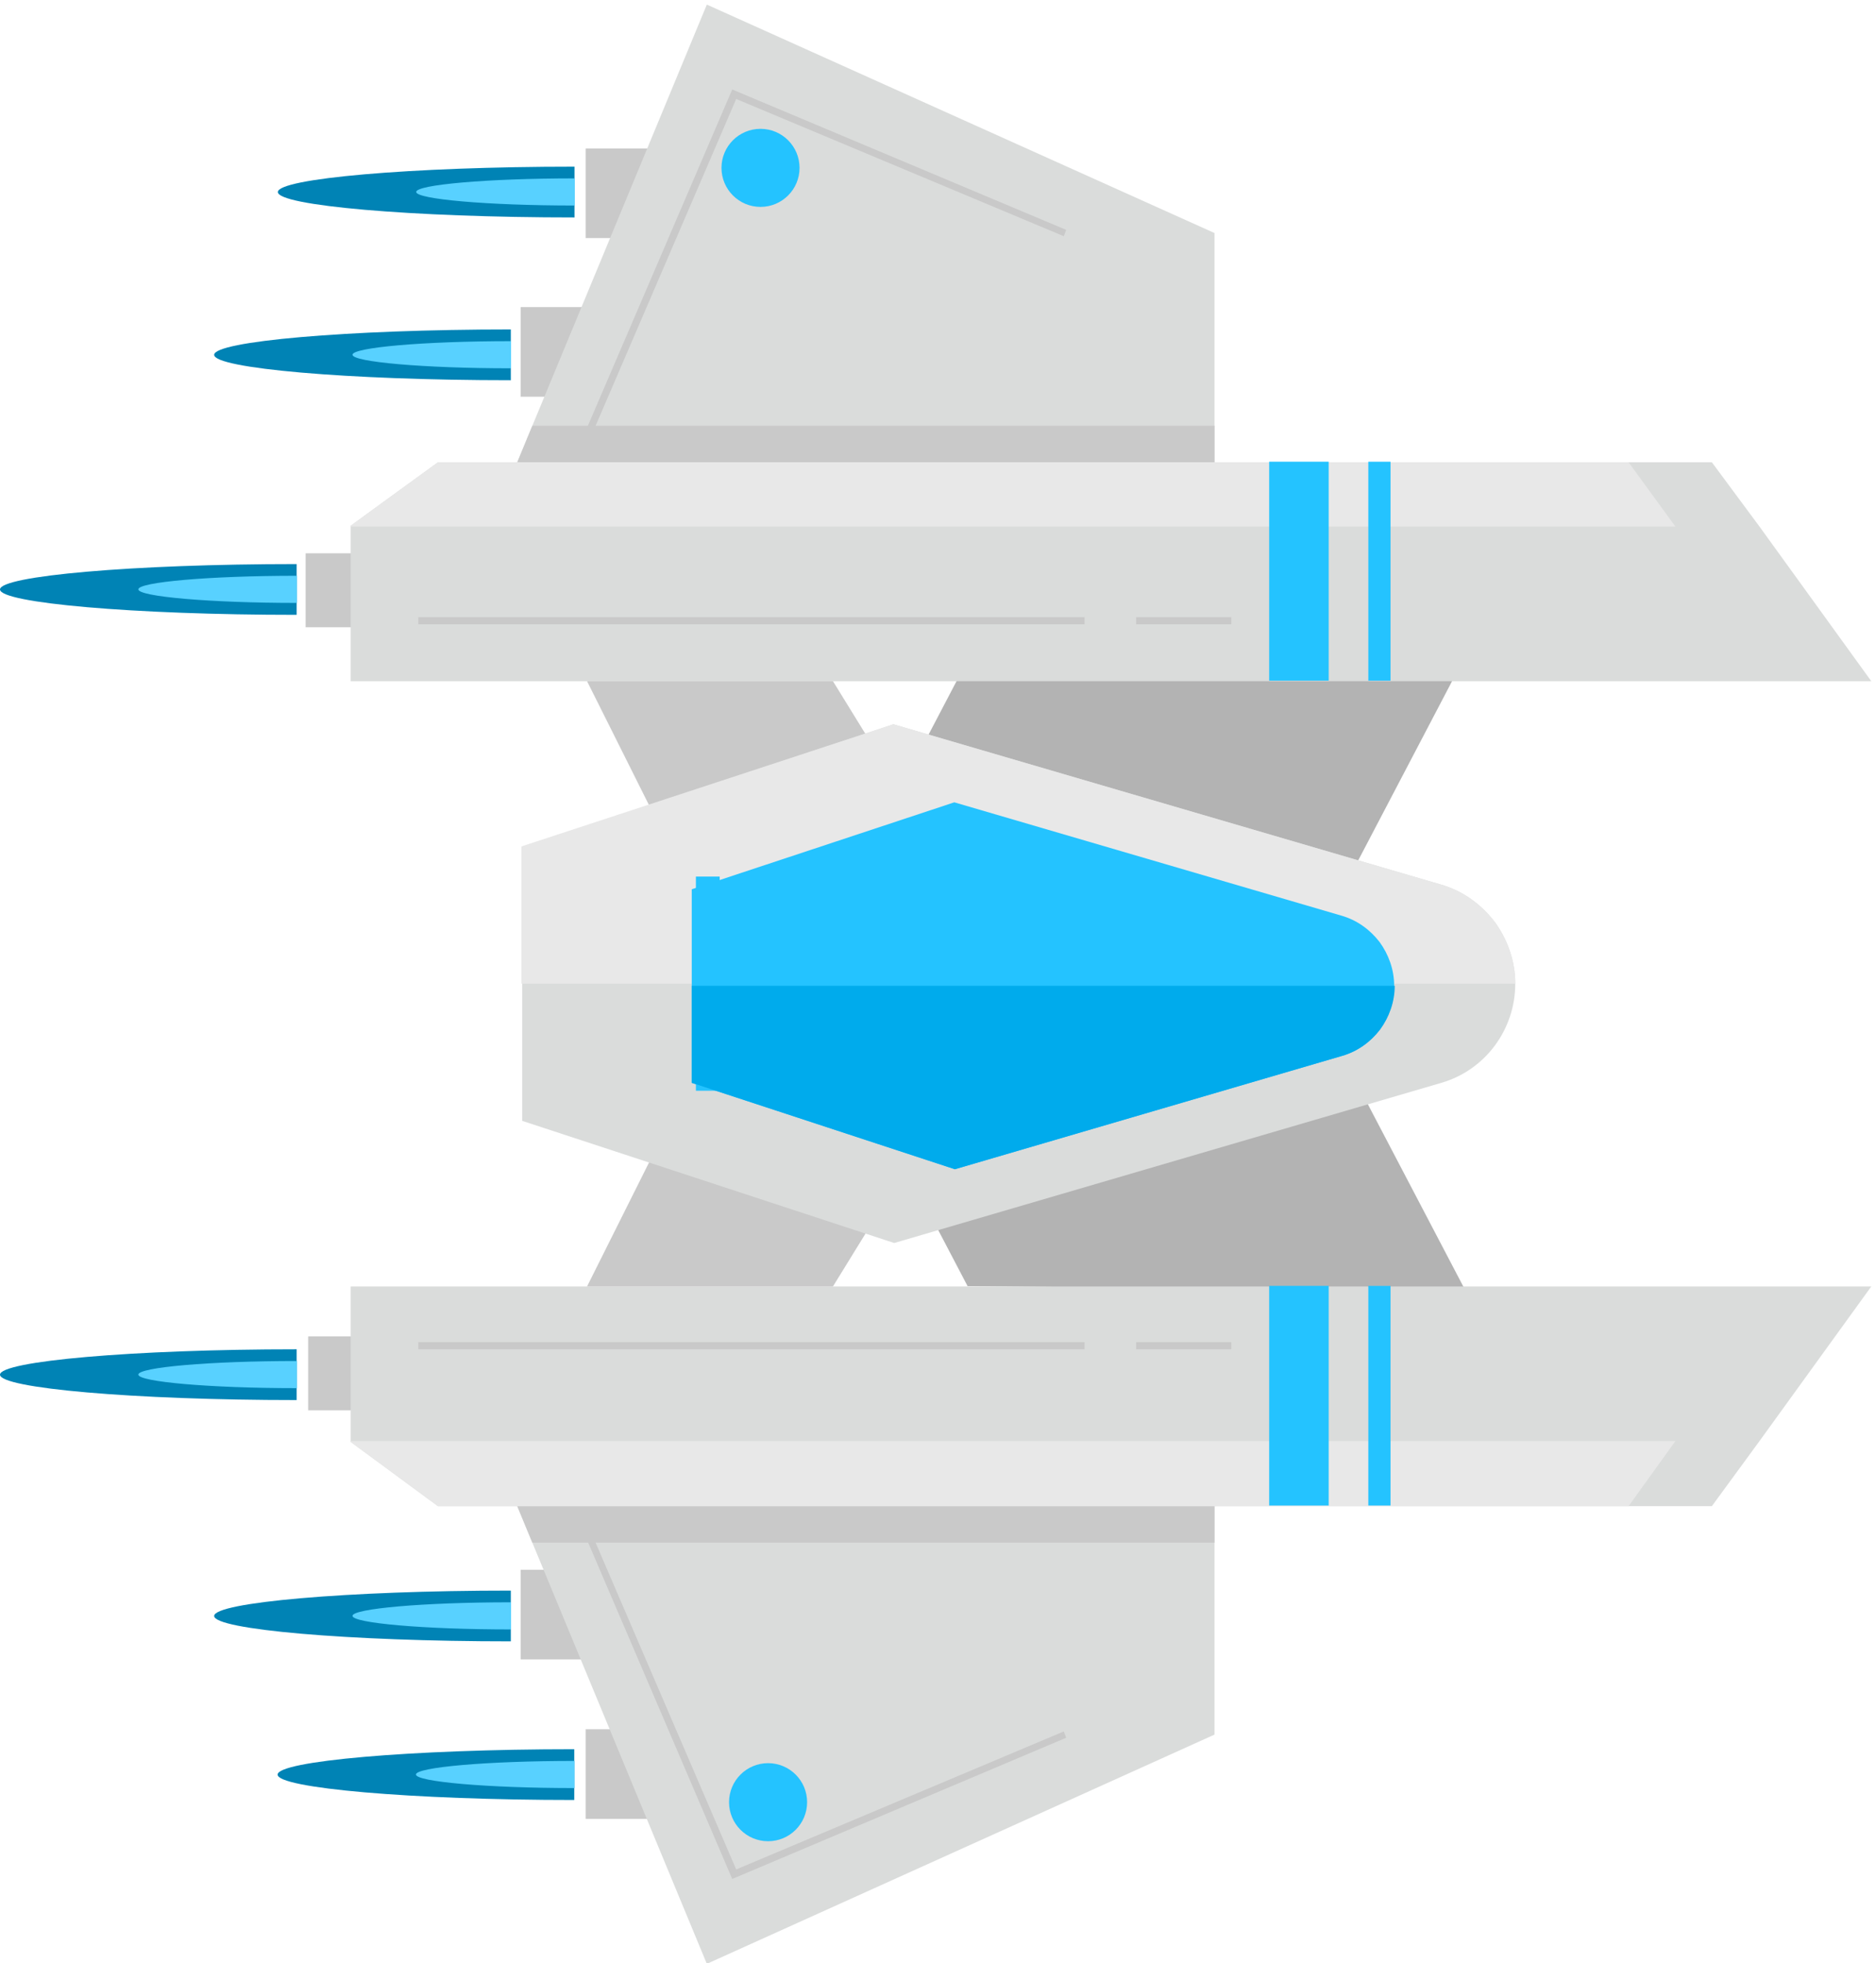 <?xml version="1.0" encoding="UTF-8" standalone="no"?>
<!-- Created with Inkscape (http://www.inkscape.org/) -->

<svg
   xmlns:dc="http://purl.org/dc/elements/1.1/"
   xmlns:cc="http://creativecommons.org/ns#"
   xmlns:rdf="http://www.w3.org/1999/02/22-rdf-syntax-ns#"
   xmlns:svg="http://www.w3.org/2000/svg"
   xmlns="http://www.w3.org/2000/svg"
   xmlns:sodipodi="http://sodipodi.sourceforge.net/DTD/sodipodi-0.dtd"
   xmlns:inkscape="http://www.inkscape.org/namespaces/inkscape"
   version="1.1"
   id="svg2"
   inkscape:version="0.92.3 (2405546, 2018-03-11)"
   sodipodi:docname="7_normal_1.svg"
   width="473"
   height="495">
  <defs
     id="defs6">
    <clipPath
       clipPathUnits="userSpaceOnUse"
       id="clipPath5995">
      <rect
         style="opacity:0.423;fill:#ff5555;fill-opacity:1;fill-rule:evenodd;stroke:#ffffff;stroke-width:0;stroke-linecap:round;stroke-linejoin:round;stroke-miterlimit:4;stroke-dasharray:none;stroke-dashoffset:0;stroke-opacity:1"
         id="rect5997"
         width="106.144"
         height="87.818"
         x="710.817"
         y="254.718" />
    </clipPath>
  </defs>
  <sodipodi:namedview
     pagecolor="#000000"
     bordercolor="#666666"
     borderopacity="1"
     objecttolerance="10"
     gridtolerance="10"
     guidetolerance="10"
     inkscape:pageopacity="0.6745098"
     inkscape:pageshadow="2"
     inkscape:window-width="1920"
     inkscape:window-height="1001"
     id="namedview4"
     showgrid="true"
     inkscape:pagecheckerboard="true"
     inkscape:zoom="1"
     inkscape:cx="-153.312"
     inkscape:cy="320.34989"
     inkscape:window-x="-9"
     inkscape:window-y="-9"
     inkscape:window-maximized="1"
     inkscape:current-layer="XMLID_49_">
    <inkscape:grid
       type="xygrid"
       id="grid6199" />
  </sodipodi:namedview>
  <g
     id="XMLID_49_"
     transform="translate(242.361,35.197)">
    <rect
       transform="matrix(-0.464,0.886,-1,0.009,0,0)"
       y="-196.189"
       x="132.333"
       height="125.53"
       width="78.164"
       id="rect6003"
       style="opacity:1;fill:#b3b3b3;fill-opacity:1;fill-rule:evenodd;stroke:#ffffff;stroke-width:0;stroke-linecap:round;stroke-linejoin:round;stroke-miterlimit:4;stroke-dasharray:none;stroke-dashoffset:0;stroke-opacity:1" />
    <rect
       style="opacity:1;fill:#b3b3b3;fill-opacity:1;fill-rule:evenodd;stroke:#ffffff;stroke-width:0;stroke-linecap:round;stroke-linejoin:round;stroke-miterlimit:4;stroke-dasharray:none;stroke-dashoffset:0;stroke-opacity:1"
       id="rect6005"
       width="78.164"
       height="125.53"
       x="-327.815"
       y="24.977"
       transform="matrix(-0.464,-0.886,-1,-0.009,0,0)" />
    <rect
       y="146.659"
       x="104.313"
       height="18.643"
       width="18.643"
       id="rect6195"
       style="opacity:1;fill:#c9c9c9;fill-opacity:1;fill-rule:evenodd;stroke:#ffffff;stroke-width:0;stroke-linecap:round;stroke-linejoin:round;stroke-miterlimit:4;stroke-dasharray:none;stroke-dashoffset:0;stroke-opacity:1"
       transform="rotate(90)" />
    <rect
       style="opacity:1;fill:#c9c9c9;fill-opacity:1;fill-rule:evenodd;stroke:#ffffff;stroke-width:0;stroke-linecap:round;stroke-linejoin:round;stroke-miterlimit:4;stroke-dasharray:none;stroke-dashoffset:0;stroke-opacity:1"
       id="rect6197"
       width="18.643"
       height="18.643"
       x="301.758"
       y="146.023"
       transform="rotate(90)" />
    <rect
       style="fill:#c9c9c9;stroke-width:1"
       id="XMLID_12_"
       x="360.609"
       y="90.1"
       width="22.599"
       height="20.999"
       transform="rotate(90)" />
    <rect
       style="fill:#c9c9c9;stroke-width:1"
       id="XMLID_30_"
       x="400.807"
       y="73.701"
       width="22.599"
       height="20.999"
       transform="rotate(90)" />
    <polygon
       transform="matrix(0,2,-2,0,579.256,-1978.839)"
       style="fill:#dadcdb;stroke-width:0.5"
       id="XMLID_21_"
       points="1134,366.6 1134,174.9 1153.5,189 1161.7,195 1161.7,355.6 1153.6,366.6 " />
    <polygon
       transform="matrix(0,2,-2,0,579.256,-1978.839)"
       style="fill:#dadcdb;stroke-width:0.5"
       id="XMLID_20_"
       points="1161.7,257.7 1190.5,257.7 1219.4,321.7 1166.3,343.7 1161.7,345.6 " />
    <polygon
       transform="matrix(0,2,-2,0,579.256,-1978.839)"
       style="fill:#c9c9c9;stroke-width:0.5"
       id="XMLID_15_"
       points="1124.1,299.7 1134,305.8 1134,336.8 1115.6,327.6 1124.4,300.8 " />
    <polygon
       transform="matrix(0,2,-2,0,579.256,-1978.839)"
       style="fill:#c9c9c9;stroke-width:0.5"
       id="XMLID_17_"
       points="1166.3,257.7 1166.3,343.7 1161.7,345.6 1161.7,257.7 " />
    <polygon
       transform="matrix(0,2,-2,0,579.256,-1978.839)"
       style="fill:#e8e8e8;stroke-width:0.5"
       id="XMLID_14_"
       points="1153.5,199.6 1161.7,205.5 1161.7,355.6 1153.6,366.6 1153.5,366.6 " />
    <polygon
       transform="matrix(0,2,-2,0,579.256,-1978.839)"
       style="fill:#c9c9c9;stroke-width:0.5"
       id="XMLID_8_"
       points="1164.1,337.6 1163.8,336.8 1207.5,318 1190.1,276.7 1190.9,276.4 1208.7,318.5 " />
    <rect
       style="fill:#c9c9c9;stroke-width:1"
       id="XMLID_40_"
       x="303.213"
       y="-31.092"
       width="1.8"
       height="167.989"
       transform="rotate(90)" />
    <rect
       style="fill:#c9c9c9;stroke-width:1"
       id="XMLID_42_"
       x="303.213"
       y="-68.089"
       width="1.8"
       height="23.998"
       transform="rotate(90)" />
    <circle
       style="fill:#24c3ff;fill-opacity:1;stroke-width:1"
       id="XMLID_3_"
       cx="419.205"
       cy="48.703"
       r="9.841"
       transform="rotate(90)" />
    <rect
       style="fill:#24c3ff;stroke-width:1"
       id="XMLID_9_"
       x="289.014"
       y="-92.639"
       width="55.397"
       height="15"
       transform="rotate(90)" />
    <rect
       style="fill:#24c3ff;stroke-width:1"
       id="XMLID_13_"
       x="289.022"
       y="-108.239"
       width="55.388"
       height="5.6"
       transform="rotate(90)" />
    <rect
       style="fill:#c9c9c9;stroke-width:1"
       id="XMLID_57_"
       x="42.23"
       y="90.1"
       width="22.599"
       height="20.999"
       transform="rotate(90)" />
    <rect
       style="fill:#c9c9c9;stroke-width:1"
       id="XMLID_54_"
       x="2.233"
       y="73.701"
       width="22.599"
       height="20.999"
       transform="rotate(90)" />
    <polygon
       transform="matrix(0,2,-2,0,579.256,-1978.839)"
       style="fill:#dadcdb;stroke-width:0.5"
       id="XMLID_47_"
       points="1057.7,366.6 1057.7,174.9 1038.2,189 1030.1,195 1030.1,355.6 1038.1,366.6 " />
    <polygon
       transform="matrix(0,2,-2,0,579.256,-1978.839)"
       style="fill:#dadcdb;stroke-width:0.5"
       id="XMLID_46_"
       points="1030.1,257.7 1001.2,257.7 972.4,321.7 1025.5,343.7 1030.1,345.6 " />
    <polygon
       transform="matrix(0,2,-2,0,579.256,-1978.839)"
       style="fill:#c9c9c9;stroke-width:0.5"
       id="XMLID_45_"
       points="1067.6,299.7 1057.7,305.8 1057.7,336.8 1076.1,327.6 1067.3,300.8 " />
    <polygon
       transform="matrix(0,2,-2,0,579.256,-1978.839)"
       style="fill:#c9c9c9;stroke-width:0.5"
       id="XMLID_44_"
       points="1025.5,257.7 1025.5,343.7 1030.1,345.6 1030.1,257.7 " />
    <polygon
       transform="matrix(0,2,-2,0,579.256,-1978.839)"
       style="fill:#e8e8e8;stroke-width:0.5"
       id="XMLID_43_"
       points="1038.2,199.6 1030.1,205.5 1030.1,355.6 1038.1,366.6 1038.2,366.6 " />
    <polygon
       transform="matrix(0,2,-2,0,579.256,-1978.839)"
       style="fill:#c9c9c9;stroke-width:0.5"
       id="XMLID_41_"
       points="1027.6,337.6 983.1,318.5 1000.8,276.4 1001.6,276.7 984.3,318 1028,336.8 " />
    <rect
       style="fill:#c9c9c9;stroke-width:1"
       id="XMLID_65_"
       x="120.425"
       y="-31.092"
       width="1.8"
       height="167.989"
       transform="rotate(90)" />
    <rect
       style="fill:#c9c9c9;stroke-width:1"
       id="XMLID_71_"
       x="120.425"
       y="-68.089"
       width="1.8"
       height="23.998"
       transform="rotate(90)" />
    <rect
       style="fill:#24c3ff;stroke-width:1"
       id="XMLID_36_"
       x="81.217"
       y="-92.639"
       width="55.207"
       height="15"
       transform="rotate(90)" />
    <rect
       style="fill:#24c3ff;stroke-width:1"
       id="XMLID_31_"
       x="81.223"
       y="-108.239"
       width="55.208"
       height="5.6"
       transform="rotate(90)" />
    <path
       style="fill:#0083b5;stroke-width:1;fill-opacity:1"
       inkscape:connector-curvature="0"
       id="XMLID_53_"
       d="m -97.509,6.828 c -41.397,0 -74.795,3 -74.795,6.4 0,3.4 33.598,6.4 74.795,6.4 z" />
    <path
       d="m -97.448,9.781 c -22.127,0 -39.979,1.603 -39.979,3.421 0,1.817 17.958,3.421 39.979,3.421 z"
       id="path6201"
       inkscape:connector-curvature="0"
       style="fill:#58d1ff;fill-opacity:1;stroke-width:1" />
    <path
       d="m -17.105,147.423 137.991,40.397 c 5.6,1.6 10.199,5 13.599,9.399 3.2,4.4 5.2,9.799 5.2,15.599 0,11.599 -7.599,21.799 -18.599,24.998 l -137.991,40.397 -93.794,-30.798 v -68.996 z"
       id="XMLID_35_"
       inkscape:connector-curvature="0"
       style="fill:#dadcdb;stroke-width:1" />
    <path
       d="m -17.105,147.423 137.991,40.397 c 5.6,1.6 10.199,5 13.599,9.399 3.2,4.4 5.2,9.799 5.2,15.599 h -250.584 v -34.598 z"
       id="XMLID_33_"
       inkscape:connector-curvature="0"
       style="fill:#e8e8e8;stroke-width:1" />
    <rect
       height="6"
       width="53.997"
       y="60.902"
       x="185.821"
       id="XMLID_11_"
       style="fill:#24c3ff;stroke-width:1"
       transform="rotate(90)" />
    <rect
       height="6"
       width="53.997"
       y="45.703"
       x="185.821"
       id="XMLID_22_"
       style="fill:#24c3ff;stroke-width:1"
       transform="rotate(90)" />
    <path
       style="fill:#24c3ff;fill-opacity:1;stroke-width:1"
       inkscape:connector-curvature="0"
       id="XMLID_35_-6"
       d="m -1.75,167.1 97.605,28.574 c 3.961,1.132 7.214,3.536 9.619,6.648 2.263,3.112 3.678,6.931 3.678,11.033 0,8.204 -5.375,15.419 -13.155,17.682 L -1.608,259.612 -67.951,237.828 v -48.802 z" />
    <path
       style="fill:#00abec;fill-opacity:1;stroke-width:1"
       inkscape:connector-curvature="0"
       id="XMLID_33_-9"
       d="M -1.608,259.612 95.996,231.038 c 3.961,-1.132 7.214,-3.536 9.619,-6.648 2.263,-3.112 3.678,-6.931 3.678,-11.034 H -67.951 v 24.472 z" />
    <path
       style="fill:#0083b5;stroke-width:1;fill-opacity:1"
       inkscape:connector-curvature="0"
       id="XMLID_53_-4"
       d="m -113.569,47.871 c -41.397,0 -74.795,3 -74.795,6.4 0,3.4 33.598,6.4 74.795,6.4 z" />
    <path
       d="m -113.508,50.825 c -22.127,0 -39.979,1.603 -39.979,3.421 0,1.817 17.958,3.421 39.979,3.421 z"
       id="path6201-4"
       inkscape:connector-curvature="0"
       style="fill:#58d1ff;fill-opacity:1;stroke-width:1" />
    <g
       id="g6573">
      <path
         d="m -167.566,107.026 c -41.397,0 -74.795,3 -74.795,6.4 0,3.4 33.598,6.4 74.795,6.4 z"
         id="XMLID_53_-8"
         inkscape:connector-curvature="0"
         style="fill:#0083b5;fill-opacity:1;stroke-width:1" />
      <path
         style="fill:#58d1ff;fill-opacity:1;stroke-width:1"
         inkscape:connector-curvature="0"
         id="path6201-9"
         d="m -167.505,109.979 c -22.127,0 -39.979,1.603 -39.979,3.421 0,1.817 17.958,3.421 39.979,3.421 z" />
    </g>
    <path
       style="fill:#0083b5;stroke-width:1;fill-opacity:1"
       inkscape:connector-curvature="0"
       id="XMLID_53_-7"
       d="m -167.566,305.013 c -41.397,0 -74.795,3 -74.795,6.4 0,3.4 33.598,6.4 74.795,6.4 z" />
    <path
       d="m -167.505,307.967 c -22.127,0 -39.979,1.603 -39.979,3.421 0,1.817 17.958,3.421 39.979,3.421 z"
       id="path6201-1"
       inkscape:connector-curvature="0"
       style="fill:#58d1ff;fill-opacity:1;stroke-width:1" />
    <path
       style="fill:#0083b5;stroke-width:1;fill-opacity:1"
       inkscape:connector-curvature="0"
       id="XMLID_53_-6"
       d="m -113.569,365.851 c -41.397,0 -74.795,3 -74.795,6.4 0,3.4 33.598,6.4 74.795,6.4 z" />
    <path
       d="m -113.508,368.804 c -22.127,0 -39.979,1.603 -39.979,3.421 0,1.817 17.958,3.421 39.979,3.421 z"
       id="path6201-6"
       inkscape:connector-curvature="0"
       style="fill:#58d1ff;fill-opacity:1;stroke-width:1" />
    <g
       id="g6598">
      <path
         d="m -97.57,405.848 c -41.397,0 -74.795,3 -74.795,6.4 0,3.4 33.598,6.4 74.795,6.4 z"
         id="XMLID_53_-9"
         inkscape:connector-curvature="0"
         style="fill:#0083b5;stroke-width:1;fill-opacity:1" />
      <path
         style="fill:#58d1ff;fill-opacity:1;stroke-width:1"
         inkscape:connector-curvature="0"
         id="path6201-0"
         d="m -97.509,408.802 c -22.127,0 -39.979,1.603 -39.979,3.421 0,1.817 17.958,3.421 39.979,3.421 z" />
    </g>
    <circle
       r="9.841"
       cy="50.61"
       cx="7.129"
       id="circle6448"
       style="fill:#24c3ff;fill-opacity:1;stroke-width:1"
       transform="rotate(90)" />
  </g>
</svg>
